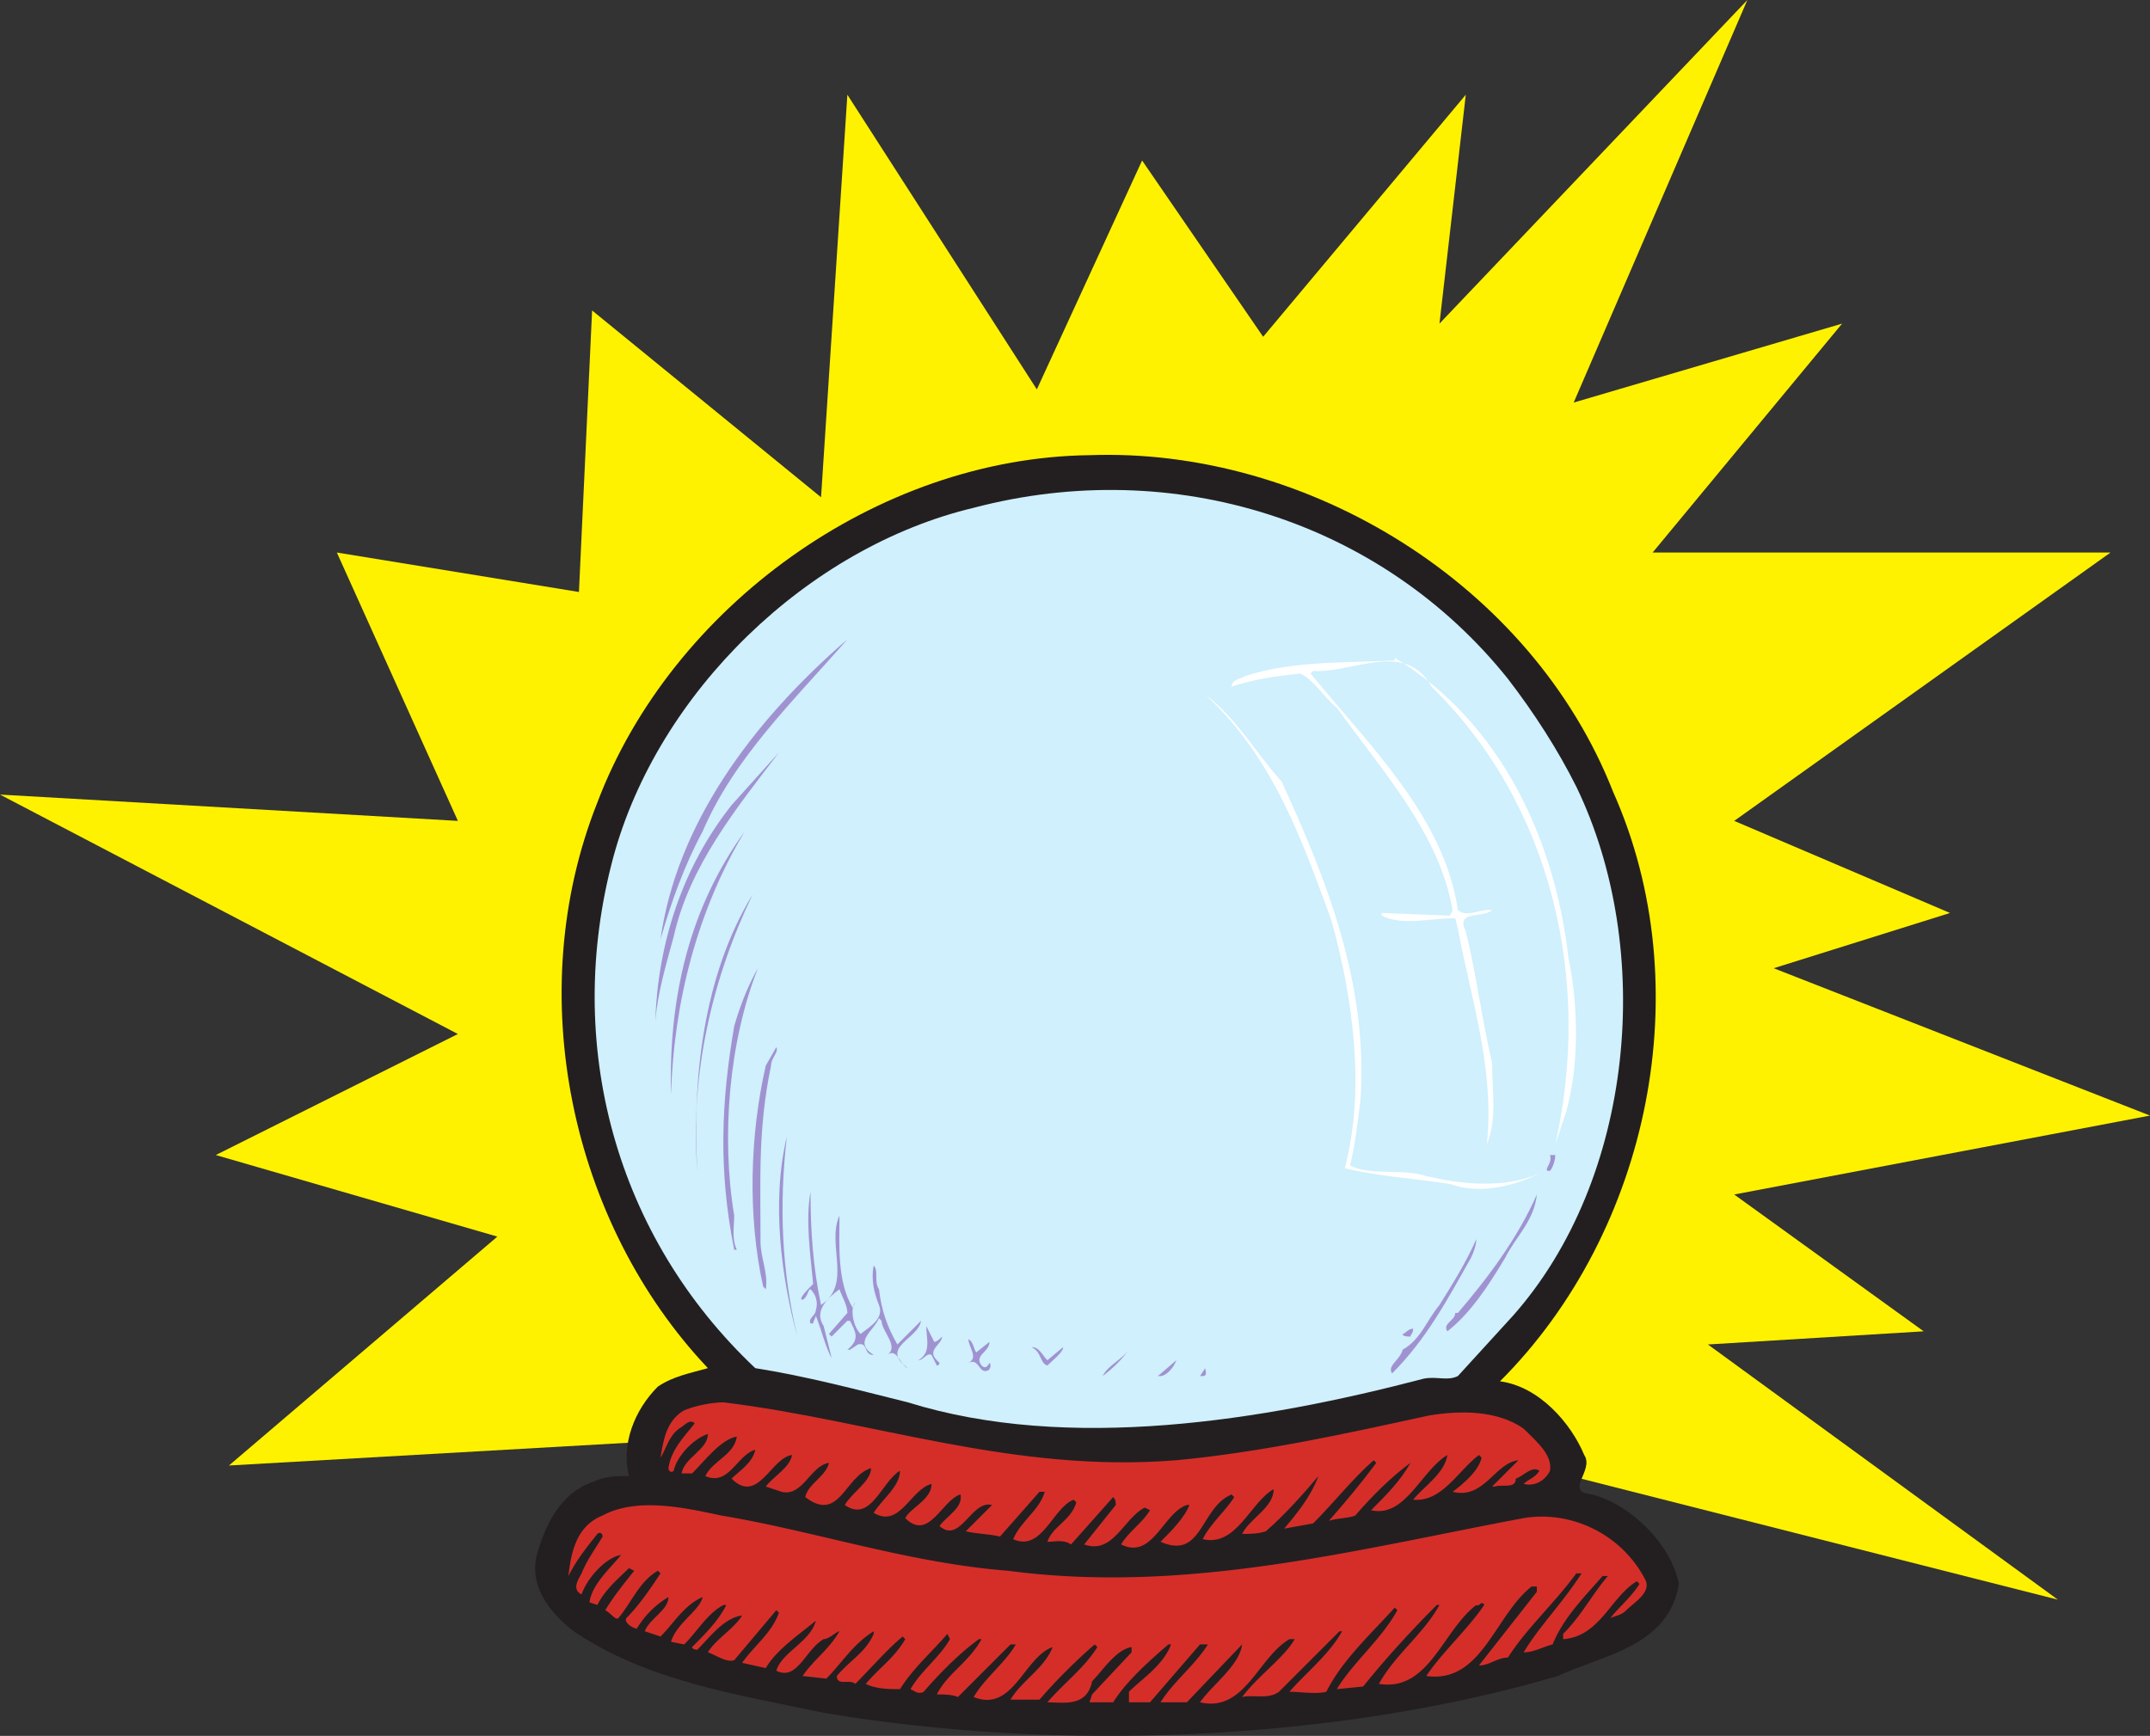 <svg xmlns="http://www.w3.org/2000/svg" width="612.75" height="494.822"><rect width="100%" height="100%" fill="#333333" stroke="none"/><path fill="#fff200" fill-rule="evenodd" d="m360 96 57.75-69-7.5 65.25L498 0l-49.5 114.75 76.5-22.5-54 65.25h130.5L494.25 234l61.5 26.25L505.5 276l107.25 42-118.5 22.5 54 39-61.5 3.75L586.5 456l-144.75-36.75L210 409.5l-144.75 8.25 76.5-65.25-80.25-23.25 69-34.5L0 226.5l130.5 7.5L96 157.5l69 11.25 3.75-80.25L234 141.75 241.5 27l54 84 30-65.25L360 96"/><path fill="#231f20" fill-rule="evenodd" d="M459.75 225.75c24.75 55.5 10.5 125.25-32.25 168 11.25 1.5 20.25 12 24 21 3 4.5-6 10.5 2.25 11.25 11.25 3 22.5 14.25 24.75 25.5-3 18-21.75 20.25-34.5 26.25-63.75 18.75-142.5 21.75-209.25 10.5-24.75-5.25-50.25-9-71.25-23.25-6.75-5.25-12.75-12.75-10.5-21.75 2.25-8.25 6.75-18 16.5-21 3-1.5 6.75-1.5 9.75-1.5-2.25-9 1.5-18.75 8.25-25.5 4.5-3 9-3.75 14.25-5.25-39-41.25-53.25-106.5-31.5-161.25 21-55.5 79.5-98.25 140.25-99 62.25-2.25 126 36.75 149.25 96"/><path fill="#cff0fc" fill-rule="evenodd" d="M449.25 224.25c22.5 46.5 16.5 111.75-18 150.75l-15.75 17.25c-3 1.5-6 0-9.75.75-45.75 12-101.25 21-147 6.75-15-3.75-29.25-7.5-43.5-9.75-39.75-37.5-54.75-92.25-40.5-145.5 12.75-47.25 55.5-88.5 102.75-99.75 57-15 116.25 3.75 152.25 48.75 7.5 9.75 14.25 20.25 19.5 30.75"/><path fill="#a092d1" fill-rule="evenodd" d="M200.25 237c-5.25 9.75-9 20.25-12 30.75 4.5-32.25 25.5-61.5 53.25-85.5-15.75 18-32.25 33.75-41.25 54.75"/><path fill="#fff" fill-rule="evenodd" d="M447 273c3 14.25 3 31.5-.75 44.25l-3 9c10.5-46.5-.75-96.75-35.25-130.5-7.5-13.5-22.5-3.75-33.75-4.5l-.75.75c17.25 21 38.25 41.25 42 67.5 3 2.25 6.75-.75 9.75 0-3 2.25-10.5 0-7.5 6 3 12 4.5 24.75 7.5 37.5 0 8.25 1.5 15.75-1.5 23.25 2.25-21.75-4.5-41.25-8.25-61.5l-.75-3c-7.5 0-15 2.25-21-.75v-.75l19.5.75.75-1.5c-3.75-21.75-19.5-39-33-57.75-3.75-3-6.75-8.25-10.5-9.75-6.75.75-12.75 1.5-19.5 3.75 0-2.25 3-2.25 3.75-3 13.5-4.5 29.25-3.75 42.75-4.5v-.75c30.75 18.75 45.75 52.5 49.5 85.5"/><path fill="#fff" fill-rule="evenodd" d="M365.25 222.75C378 250.5 390 280.5 387.75 313.5c-.75 6-1.5 12.75-3 18.75 6 3 15 .75 21.75 3 9.75 2.25 21.75 3.75 32.25-.75-7.5 3.75-17.25 6-25.5 3-9.75-1.5-21-2.25-30-4.5 6-22.5 2.25-48.75-3.75-70.5-8.25-22.5-16.5-46.5-36-64.5 9 6.75 14.25 16.5 21.75 24.75"/><path fill="#a092d1" fill-rule="evenodd" d="M192 267c-2.25 8.25-4.5 15.75-5.25 24 .75-21.75 7.5-43.5 21.75-61.5l13.5-15c-12 15.75-25.5 32.25-30 52.5"/><path fill="#a092d1" fill-rule="evenodd" d="M191.25 312c-.75-27.75 5.25-53.25 21-75-13.5 22.5-20.25 48.75-21 75m7.5 21.75c-1.5-25.5 1.5-55.5 15.75-78.75-11.25 23.25-18 51-15.75 78.75m10.5 12.75c0 3-.75 6.75.75 9.75h-.75c-4.5-22.5-3.75-42 0-63.75 1.5-5.25 3.75-11.25 6.75-16.5-8.25 21-10.5 48-6.75 70.5m10.5-42.75c-3.75 18-3 32.25-3 50.25 0 4.5 2.25 9 1.5 13.5l-.75-.75c-4.5-20.25-3.75-43.5.75-63l3-5.25c.75 1.5-1.5 3-1.5 5.25m7.5 77.25c-4.5-16.5-7.5-38.25-3-57-2.25 19.5-1.5 38.25 3 57m216-51.75c0 1.5-.75 3.75-1.5 4.5H441c-.75-.75 1.5-2.25.75-4.5h1.5M234 372c9-6 1.5-17.25 5.25-25.5 0 8.25-.75 18.75 3.75 26.25l.75-1.5c-1.5 1.5-.75 6.75 1.5 9 3-2.25 6.75-4.5 5.25-8.25s-2.25-7.5-1.5-11.25c1.5 1.5 0 4.5 1.5 6.75.75 6 2.25 10.5 5.25 15.75l6.75-6.75c-.75 5.25-12 7.5-3.75 13.5-2.25-.75-3-6-6-3.75 3.75-2.25-1.5-6.75-1.5-9.75l-.75-.75c-1.5 3.75-7.5 6.75-1.5 10.5-3 0-1.5-3.75-4.5-3l-2.25 1.5h-.75c3.75-3 2.25-5.25.75-8.25h-.75L237 381l-.75-.75 5.25-6c0-2.25-1.5-4.5-2.25-6.75-3 2.25-7.5 6-4.5 10.5l2.25 9c-1.5-2.25-3-8.25-4.5-12 0 .75-.75 1.5-.75 2.25H231c-.75-1.5 1.5-2.25 1.5-3.75.75-2.25 0-4.5-1.5-6-.75 0-.75 2.25-2.25 3-1.5 0 1.5-3 3-4.5-.75-8.25-2.25-18-.75-26.25 0 11.25.75 21.75 3 32.25m195-13.5c-4.5 7.5-9.75 15.75-16.5 21-1.5-2.25 2.25-3 2.25-5.25h.75c9-10.5 17.25-21.75 22.5-33.75-.75 7.5-6 12-9 18m-9.75 0c-6.75 12-12.75 23.25-22.5 33-1.5-2.25 2.25-3.75 3-6.75 5.25-3 6.75-8.25 10.5-12.75 3.75-6 7.5-12 10.5-18.75 0 1.5-.75 3.75-1.5 5.25m-153 24c.75 0 1.5-.75 2.25-1.5 0 2.25-4.5 3.75-1.5 6.75l.75.75s0 .75-.75.75l-1.5-3c-1.5-.75-2.25 1.5-3.75 1.5 3.75-2.25 2.25-6 2.25-9.75l2.25 4.5m136.5-3.75c0 1.5-.75 1.5-.75 2.25-.75 0-2.25 0-2.25-.75.75 0 1.5-1.5 3-1.5m-124.5 6.75 3.75-3c0 3-4.5 3.75-2.25 6.75.75.75 1.5.75 2.25-.75.75.75 0 2.25-.75 2.25-2.25.75-2.25-3.75-5.25-2.25 3-1.5 0-4.5 0-6.75 1.5.75 1.5 3 2.25 3.75m20.25 2.25L303 384c0 1.5-3 3.75-4.5 5.25-2.25-.75-1.5-3.75-4.5-5.25 2.25 0 3 2.25 4.5 3.75m15.75 4.5c1.5-3 5.25-4.5 7.5-7.5-2.25 3-4.5 5.25-7.5 7.5m16.5 0H330l5.25-4.5c-.75 2.25-3 4.5-4.5 4.5m12 0H342l1.5-2.25c0 .75.75 2.25-.75 2.25"/><path fill="#d52e29" fill-rule="evenodd" d="M335.25 416.25c24-2.25 48-7.5 72-12.75 9-1.5 19.5-1.5 27 3.75 3.75 3.75 8.25 7.5 7.5 12-1.5 3-4.5 4.5-7.5 3.75 1.5-1.5 3-1.5 4.5-3.75-2.25-1.5-4.5 1.5-6.75 2.25 0 3-3.75 1.5-6 2.25h-.75l7.5-7.5c-6.75.75-9.75 11.25-18.75 9 3-2.25 7.5-6 8.25-9.75l-.75-.75c-6 4.5-10.5 13.5-18.75 12.75 3-3.75 9-7.5 9.75-12.75-7.5 4.5-12 18-21.75 15.75 4.5-4.5 8.25-8.25 11.25-13.5-5.25 3.75-11.25 9.75-15.75 15-1.5.75-5.25.75-7.5 1.5 5.25-6 9-10.5 13.5-16.5l-.75-.75c-6 5.25-11.25 12-17.25 18l-8.25 1.5c3.75-4.5 7.5-9 9.75-15-3.75 4.5-9.75 11.25-15 15.75-2.25.75-4.5.75-6.75.75 2.25-4.5 9-7.5 9-12.75-6.75 3.75-10.5 16.5-20.25 14.25 2.25-4.5 6.75-8.25 9-12L351 426c-9 3.75-8.25 18.75-20.25 13.5 3-3 6.75-6.75 8.25-10.5h-.75c-6.75 2.25-9.75 15.75-18.75 11.25 2.25-3.75 6-6 8.25-9.75l-1.5-.75c-6 3-9 13.5-17.25 10.5l9-11.25c0-.75 0-1.5-.75-2.25l-12 13.5c-2.25-1.5-4.5-.75-6.75-.75 1.5-4.5 6.75-6 8.25-11.25l-.75-.75c-6 2.25-9 15-17.25 11.25 2.25-5.25 7.5-8.25 9-13.5h-1.5L285 438c-3-.75-6.75-.75-9.75-1.5l7.5-7.5c-6-1.5-9 11.25-15 6 2.25-3 6.75-5.25 6-9-5.25 1.5-9 13.5-15.75 6.75 1.5-3 7.5-5.25 7.5-9.75-6 1.5-9 12.75-16.5 8.25 2.25-3.75 7.5-7.5 7.5-12-5.25 3-8.25 15-15.75 9.75 2.25-3.75 7.5-6.75 7.5-10.5-7.5 2.25-9 15.75-18.75 8.25.75-3.75 6-6 6.75-9.75-5.25.75-7.5 9.75-13.5 8.25l-4.5-1.5c2.25-3 6.75-5.25 7.5-9-6 .75-9.75 14.25-17.25 6.75 2.25-2.25 6-4.5 6.75-8.25-5.25 1.5-7.5 10.5-14.25 7.5 2.25-4.5 8.25-6 9-11.25-4.5.75-9 6.75-12.75 10.5h-3c.75-4.5 7.5-6.75 7.5-11.25-4.5 1.5-9 6.75-9.75 10.5-.75.75-1.5 0-1.5-.75.75-5.25 4.5-9 7.5-12.75-1.5-1.5-3 .75-4.5 1.5-3 2.25-3.75 6-5.25 8.25.75-4.5 1.5-10.5 6.75-13.5 3.75-1.5 8.25-2.25 11.25-2.25 42.75 5.25 82.5 20.25 129 16.5"/><path fill="#d52e29" fill-rule="evenodd" d="M287.25 447.75c51 6.75 99-6 147-15 13.5-2.25 27.75 4.5 34.5 17.25 2.25 3.75-3 6.75-5.25 9-1.5 1.5-3 1.5-4.5 2.25 1.5-2.25 6-6 8.25-9.75l-.75-.75c-7.5 4.5-10.5 15.75-21 16.5v-1.5c5.25-5.25 8.25-11.25 12.75-16.5h-1.5c-5.25 6-11.25 12-14.25 19.5-3 .75-5.25 2.25-8.25 2.25 4.5-7.5 11.25-14.25 16.5-22.5h-1.5c-6 8.25-14.25 15.75-19.5 24-3 0-5.25 2.25-8.25 2.25l16.5-21v-1.5h-1.5c-10.5 8.25-14.25 27.75-30 25.5 4.5-6.75 12-13.5 16.5-20.25-.75-1.5-1.5.75-2.25 0C411 465 407.25 482.25 393 480c4.5-8.25 12.75-14.25 17.25-22.5h-.75c-7.5 7.5-15 15.75-21 23.25l-7.5.75c4.5-7.5 12.75-14.25 17.25-22.5l-.75-.75c-6.75 7.5-15 15-19.5 24-3 .75-7.5 0-10.5 0 4.5-5.25 11.25-10.5 15-17.25h-.75l-17.25 17.25c-3 2.25-7.5.75-10.5 1.5 4.5-6 12-11.25 15-16.5h-1.5c-9 5.25-12.75 21-25.5 18 3.75-5.25 11.25-10.5 12-16.5l-15.75 16.5h-7.5c3.75-6 9.75-10.5 13.5-16.5H342l-14.25 16.5h-6v-3c3.75-3.75 9.75-7.5 12-13.5H333c-5.25 4.5-12 10.5-15.75 16.5h-6.75l.75-2.25 11.25-12v-1.5c-4.5.75-8.25 6.75-11.25 9.75-1.5 7.5-8.25 6-12.75 6 5.25-6 10.5-9.75 14.25-15.75l-.75-.75c-5.25 4.5-11.25 10.5-15.75 15.75H288c3-5.25 9.75-9 12-15-8.25 3-11.25 18.75-22.5 14.25 3-5.25 9-9.75 12-15H288l-15 15c-1.5-.75-4.5-.75-6-.75 3-6 9-9 12.75-15.75H279c-5.25 3.75-11.25 9.75-15.75 15-1.5.75-2.25 0-3.75-.75 3-5.25 8.25-9 11.25-14.25l-.75-1.5c-4.5 5.25-9.75 9.75-13.5 15.75-3 0-6.75 0-9.75-1.5 3.75-4.5 8.25-7.5 11.25-12.75l-.75-.75c-4.5 3.75-9 9-13.5 13.5-1.5-1.5-5.25.75-5.25-2.25 3.75-4.5 8.25-6.75 10.5-12V465c-6 3.75-9 9-13.5 13.5l-6.75-.75c3-4.5 7.5-7.5 10.5-12.75-.75 0-3 2.25-4.5 2.25-5.25 3-7.5 12-13.5 9C222.75 471 231 468 232.5 462c-4.5 3.75-11.25 8.25-14.25 13.5l-6.75-1.5c3.75-5.25 8.25-8.25 10.5-14.25l-.75-.75-12 14.25c-2.25.75-5.25-1.5-7.5-2.25 2.25-3.75 7.5-6.75 9.75-10.5-5.25.75-9 6-12.75 9.75 0 0-1.5 0-1.5-.75 3.75-3.75 7.5-7.5 9.75-12h-.75c-4.5 2.25-7.5 7.5-11.25 11.25l-3.75-.75c1.5-5.25 8.25-9 9-12.75-5.25 2.25-8.25 7.5-12 11.25l-4.5-1.5c1.5-3.75 6.75-6 6.75-9.75a25.854 25.854 0 0 0-9 9c-.75 0-3.75-1.5-3-3 3.75-3.75 6.75-8.25 9.75-12.75l-.75-.75c-5.25 3-7.5 9-11.25 13.5-.75.75-2.25-1.5-3.75-2.25 2.25-3.75 5.25-7.5 8.25-11.25l-1.5-.75c-3 3-6.75 6-9 10.5l-2.25-.75c.75-5.25 6-9.75 9-13.5-4.5.75-9.75 6.75-11.25 11.25-3-1.5-.75-4.5 0-6 1.5-3.75 3.75-6.75 6-10.5 0-.75-.75-1.5-1.5-.75-3 3.75-6 7.5-8.25 12 .75-6.75 2.25-14.25 9.75-17.25 9.75-5.25 23.25-2.25 33.75 0 27 4.5 53.25 13.5 81.75 15.75"/></svg>
